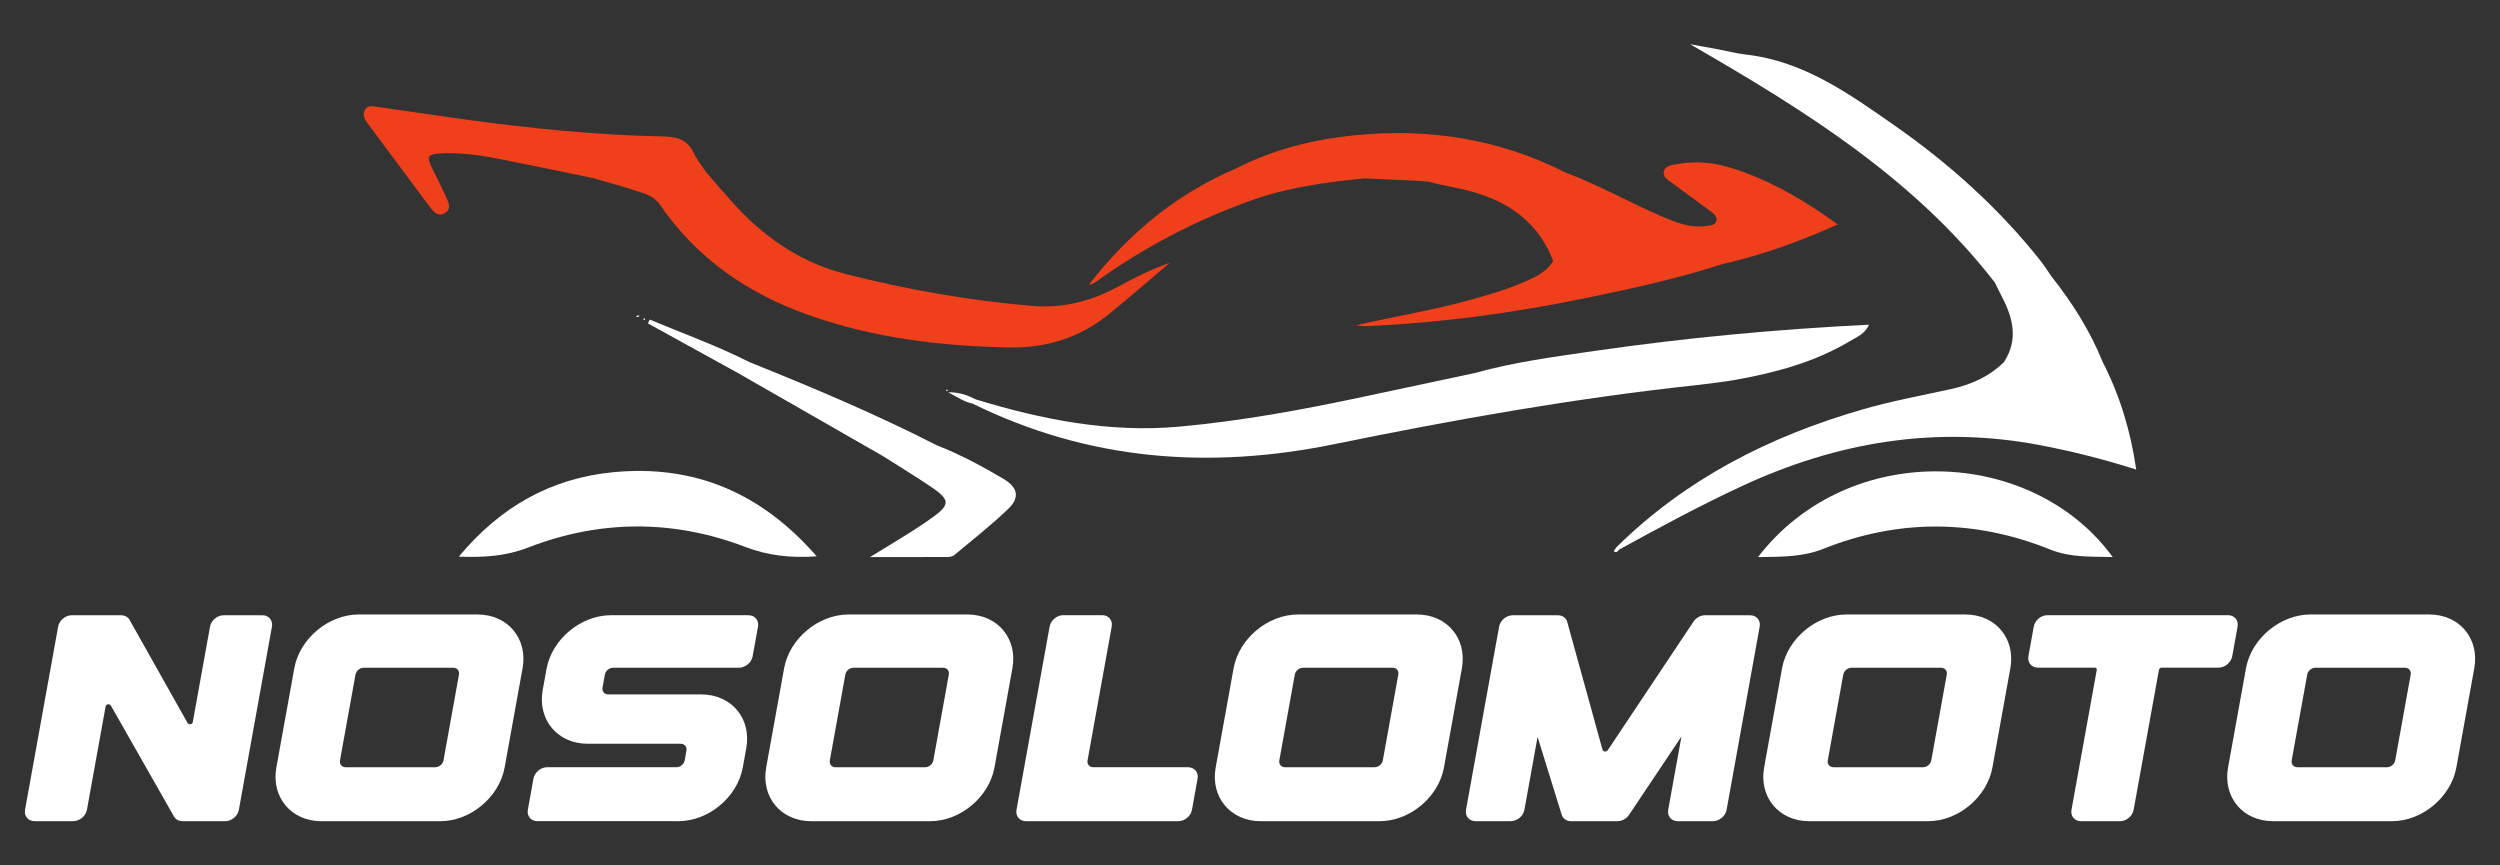 <?xml version="1.0" encoding="utf-8"?>
<!-- Generator: Adobe Illustrator 16.0.0, SVG Export Plug-In . SVG Version: 6.00 Build 0)  -->
<!DOCTYPE svg PUBLIC "-//W3C//DTD SVG 1.1//EN" "http://www.w3.org/Graphics/SVG/1.1/DTD/svg11.dtd">
<svg version="1.1" id="Layer_1" xmlns="http://www.w3.org/2000/svg" xmlns:xlink="http://www.w3.org/1999/xlink" x="0px" y="0px"
	 width="181.719px" height="62.905px" viewBox="15.631 -0.522 181.719 62.905"
	 enable-background="new 15.631 -0.522 181.719 62.905" xml:space="preserve">
<rect x="15.631" y="-0.522" width="181.719" height="62.905" fill="#333333" stroke="none"/>
<g>
	<g>
		<path fill="#FFFFFF" d="M23.307,50.835l-1.356,7.502c-0.083,0.459-0.529,0.83-0.997,0.83h-2.806c-0.467,0-0.779-0.371-0.696-0.83
			l2.404-13.309c0.083-0.459,0.529-0.83,0.997-0.83h3.578c0.249,0,0.467,0.107,0.595,0.297l4.236,7.529
			c0.107,0.158,0.35,0.115,0.384-0.068l1.251-6.928c0.083-0.459,0.529-0.83,0.997-0.83h2.806c0.468,0,0.78,0.371,0.698,0.834
			l-2.404,13.307c-0.083,0.459-0.529,0.83-0.997,0.83h-3.099c-0.25,0-0.467-0.109-0.594-0.295l-4.612-8.107
			C23.583,50.609,23.338,50.652,23.307,50.835z"/>
		<path fill="#FFFFFF" d="M53.615,48.052l-1.303,7.209c-0.39,2.158-2.486,3.908-4.682,3.908H38.99c-2.196,0-3.659-1.75-3.27-3.908
			l1.303-7.209c0.39-2.156,2.486-3.908,4.682-3.908h8.641C52.541,44.144,54.005,45.896,53.615,48.052z M48.993,48.511
			c0.05-0.275-0.137-0.498-0.418-0.498H42.07c-0.28,0-0.549,0.223-0.599,0.498l-1.127,6.238c-0.05,0.277,0.137,0.498,0.417,0.498
			h6.507c0.28,0,0.549-0.221,0.599-0.498L48.993,48.511z"/>
		<path fill="#FFFFFF" d="M54.695,59.167c-0.467,0-0.78-0.371-0.696-0.83l0.407-2.26c0.083-0.459,0.529-0.832,0.997-0.832h9.398
			c0.281,0,0.549-0.223,0.6-0.498l0.126-0.707c0.05-0.277-0.137-0.5-0.417-0.5h-6.76c-2.196,0-3.66-1.748-3.27-3.908l0.277-1.527
			c0.39-2.158,2.486-3.908,4.681-3.908h9.996c0.467,0,0.78,0.373,0.695,0.834l-0.39,2.152c-0.083,0.459-0.529,0.83-0.996,0.83
			h-9.145c-0.28,0-0.549,0.223-0.599,0.5l-0.171,0.943c-0.05,0.275,0.137,0.498,0.418,0.498h6.76c2.196,0,3.66,1.75,3.27,3.908
			l-0.252,1.398c-0.391,2.16-2.487,3.908-4.682,3.908h-0.438v-0.002H54.695z"/>
		<path fill="#FFFFFF" d="M89.22,48.052l-1.302,7.209c-0.391,2.158-2.487,3.908-4.682,3.908h-8.642c-2.196,0-3.66-1.75-3.27-3.908
			l1.303-7.209c0.39-2.156,2.486-3.908,4.681-3.908h8.642C88.147,44.144,89.611,45.896,89.22,48.052z M84.599,48.511
			c0.049-0.275-0.138-0.498-0.418-0.498h-6.505c-0.281,0-0.55,0.223-0.599,0.498l-1.128,6.238c-0.05,0.277,0.138,0.498,0.417,0.498
			h6.508c0.28,0,0.549-0.221,0.599-0.498L84.599,48.511z"/>
		<path fill="#FFFFFF" d="M92.921,44.193h2.826c0.467,0,0.777,0.371,0.692,0.832l-1.757,9.723c-0.049,0.275,0.138,0.498,0.418,0.498
			h6.884c0.467,0,0.778,0.373,0.695,0.832l-0.407,2.262c-0.083,0.459-0.528,0.83-0.997,0.83H90.215c-0.468,0-0.78-0.371-0.696-0.83
			l2.406-13.314C92.008,44.564,92.454,44.193,92.921,44.193z"/>
		<path fill="#FFFFFF" d="M121.893,48.052l-1.303,7.209c-0.39,2.158-2.486,3.908-4.682,3.908h-8.641c-2.196,0-3.66-1.75-3.271-3.908
			l1.303-7.209c0.39-2.156,2.486-3.908,4.682-3.908h8.642C120.819,44.144,122.283,45.896,121.893,48.052z M117.271,48.511
			c0.05-0.275-0.138-0.498-0.417-0.498h-6.506c-0.281,0-0.549,0.223-0.599,0.498l-1.127,6.238c-0.05,0.277,0.137,0.498,0.417,0.498
			h6.507c0.28,0,0.55-0.221,0.599-0.498L117.271,48.511z"/>
		<path fill="#FFFFFF" d="M128.868,44.2c0.33,0,0.595,0.189,0.681,0.482l2.557,9.266c0.053,0.176,0.286,0.215,0.385,0.066
			l6.223-9.332c0.191-0.293,0.524-0.482,0.854-0.482h3.276c0.467,0,0.779,0.371,0.693,0.832l-2.404,13.307
			c-0.083,0.459-0.529,0.83-0.996,0.83h-2.552c-0.468,0-0.779-0.371-0.696-0.83l0.963-5.326l-3.795,5.674
			c-0.191,0.293-0.524,0.482-0.854,0.482h-3.38c-0.33,0-0.595-0.189-0.68-0.482l-1.75-5.645l-0.957,5.297
			c-0.083,0.459-0.528,0.83-0.997,0.83h-2.55c-0.469,0-0.78-0.371-0.697-0.83l2.404-13.307c0.085-0.461,0.53-0.832,0.997-0.832
			H128.868z"/>
		<path fill="#FFFFFF" d="M161.758,48.052l-1.302,7.209c-0.391,2.158-2.487,3.908-4.682,3.908h-8.642c-2.195,0-3.66-1.75-3.27-3.908
			l1.303-7.209c0.39-2.156,2.486-3.908,4.681-3.908h8.642C160.685,44.144,162.149,45.896,161.758,48.052z M157.137,48.511
			c0.049-0.275-0.138-0.498-0.418-0.498h-6.505c-0.281,0-0.55,0.223-0.599,0.498l-1.127,6.238c-0.051,0.277,0.137,0.498,0.416,0.498
			h6.508c0.28,0,0.549-0.221,0.599-0.498L157.137,48.511z"/>
		<path fill="#FFFFFF" d="M178.277,45.025l-0.391,2.15c-0.083,0.459-0.528,0.832-0.995,0.832h-4.134
			c-0.094,0-0.183,0.076-0.198,0.168l-1.838,10.164c-0.084,0.459-0.529,0.83-0.996,0.83h-2.826c-0.468,0-0.779-0.371-0.696-0.83
			l1.837-10.164c0.019-0.096-0.045-0.168-0.139-0.168h-4.132c-0.469,0-0.78-0.371-0.697-0.832l0.388-2.15
			c0.084-0.461,0.529-0.832,0.997-0.832h13.124C178.048,44.193,178.358,44.564,178.277,45.025z"/>
		<path fill="#FFFFFF" d="M195.48,48.052l-1.302,7.209c-0.391,2.158-2.487,3.908-4.682,3.908h-8.642c-2.196,0-3.66-1.75-3.27-3.908
			l1.303-7.209c0.39-2.156,2.486-3.908,4.681-3.908h8.642C194.407,44.144,195.871,45.896,195.48,48.052z M190.859,48.511
			c0.049-0.275-0.138-0.498-0.418-0.498h-6.505c-0.281,0-0.55,0.223-0.599,0.498l-1.128,6.238c-0.05,0.277,0.138,0.498,0.417,0.498
			h6.508c0.28,0,0.549-0.221,0.599-0.498L190.859,48.511z"/>
	</g>
	<g id="XMLID_8179_">
		<path id="XMLID_8195_" fill="#FFFFFF" d="M163.809,31.814c2.352,0.443,4.66,1.023,7.1,1.795c-0.415-2.834-1.196-5.4-2.444-7.826
			l0,0c-0.913-2.271-2.215-4.313-3.729-6.227c-0.263-0.38-0.51-0.775-0.794-1.136c-3.018-3.8-6.589-7.013-10.548-9.783
			c-3.32-2.32-6.628-4.711-10.842-5.191c-0.675-0.076-1.337-0.253-2.008-0.378c-0.621-0.116-1.244-0.228-2.064-0.376
			c8.351,4.812,16.283,9.752,22.157,17.327c0.015-0.029,0.027-0.06,0.044-0.086c-0.017,0.026-0.029,0.057-0.044,0.086
			c0.155,0.316,0.304,0.635,0.467,0.945c0.833,1.579,1.271,3.172,0.191,4.829c-1.08,1.072-2.409,1.65-3.869,1.969
			c-2.168,0.473-4.352,0.879-6.485,1.498c-6.712,1.945-12.781,5.035-17.808,9.986l0,0c-0.07,0.104-0.214,0.285-0.203,0.293
			c0.179,0.158,0.289,0.02,0.396-0.115c2.946-1.619,5.899-3.213,8.952-4.629C149.164,31.603,156.291,30.409,163.809,31.814z
			 M160.731,19.856c0.031-0.047,0.068-0.087,0.109-0.121C160.799,19.769,160.762,19.809,160.731,19.856z M161.033,19.622
			c0.045-0.019,0.093-0.033,0.143-0.044C161.125,19.589,161.078,19.603,161.033,19.622z"/>
		<path id="XMLID_8191_" fill="#FFFFFF" d="M143.414,39.972c1.727-0.029,3.228,0.008,4.774-0.609
			c5.462-2.178,11.008-2.139,16.457,0.055c1.513,0.607,2.962,0.502,4.553,0.551C163.382,31.976,150.051,31.355,143.414,39.972z"/>
		<path id="XMLID_8187_" fill="#FFFFFF" d="M60.159,33.806c-4.491,0.447-8.168,2.51-11.178,6.133
			c1.886,0.068,3.439-0.041,5.051-0.666c5.21-2.018,10.535-2.041,15.758-0.045c1.642,0.627,3.228,0.818,5.206,0.691
			C70.952,35.273,66.061,33.224,60.159,33.806z"/>
		<path id="XMLID_8186_" fill="#FFFFFF" d="M141.758,27.091c2.906-0.523,5.745-1.27,8.311-2.803
			c0.512-0.307,1.131-0.537,1.414-1.209c-6.713,0.332-13.321,0.951-19.894,1.9c-2.938,0.426-5.889,0.814-8.76,1.613
			c-2.66,0.566-5.319,1.135-7.981,1.701c-4.483,0.957-8.991,1.793-13.566,2.201c-5.055,0.447-9.918-0.52-14.714-1.982
			c-0.545-0.262-1.086-0.525-2.017-0.523c0.741,0.395,1.189,0.715,1.751,0.814c8.414,4.15,17.193,4.824,26.308,2.961
			c8.697-1.779,17.438-3.338,26.275-4.285C139.843,27.353,140.807,27.261,141.758,27.091z"/>
		<path id="XMLID_8184_" fill="#FFFFFF" d="M88.585,34.296c-1.565-0.934-3.176-1.791-4.88-2.459
			c-4.417-2.258-8.983-4.182-13.583-6.031c-2.357-1.191-4.833-2.084-7.263-3.098c-0.046,0.092-0.09,0.184-0.136,0.275
			c2.183,1.203,4.366,2.406,6.548,3.609c3.521,2.018,7.042,4.035,10.565,6.053l0,0c0.995,0.629,1.996,1.248,2.981,1.893
			c2.063,1.346,2.073,1.559-0.009,2.973c-1.195,0.813-2.451,1.537-3.933,2.457c2.064,0,3.838,0.006,5.612-0.004
			c0.168,0,0.379-0.033,0.501-0.133c1.319-1.102,2.678-2.164,3.918-3.352C89.771,35.654,89.632,34.921,88.585,34.296z"/>
		<path id="XMLID_8183_" fill="#FFFFFF" d="M62.117,22.456c-0.025-0.023-0.052-0.045-0.079-0.068
			c-0.058,0.025-0.117,0.049-0.174,0.076c0.027,0.02,0.057,0.061,0.08,0.057C62.004,22.509,62.06,22.478,62.117,22.456z"/>
		<path id="XMLID_8181_" fill="#FFFFFF" d="M84.46,27.906c0.024,0.004,0.052-0.031,0.074-0.047
			c-0.022-0.023-0.042-0.064-0.066-0.066c-0.023-0.002-0.053,0.033-0.078,0.053C84.415,27.866,84.436,27.906,84.46,27.906z"/>
		<path id="XMLID_8180_" fill="#FFFFFF" d="M62.454,22.734c0.017,0.008,0.049-0.01,0.066-0.025c0.009-0.01,0.001-0.037,0.002-0.057
			c-0.02-0.012-0.047-0.035-0.064-0.029C62.366,22.652,62.365,22.697,62.454,22.734z"/>
	</g>
	<path id="XMLID_8178_" fill="#EF401B" d="M90.687,21.715c-4.574-0.385-9.075-1.174-13.527-2.304
		c-3.132-0.795-5.689-2.469-7.874-4.777c-0.811-0.858-1.561-1.771-2.339-2.658c-0.294-0.445-0.646-0.866-0.871-1.346
		c-0.454-0.965-1.164-1.217-2.211-1.235c-4.805-0.084-9.581-0.576-14.341-1.22c-2.164-0.294-4.32-0.627-6.483-0.931
		c-0.309-0.043-0.682-0.134-0.876,0.211c-0.201,0.354-0.041,0.685,0.188,0.99c1.522,2.036,3.039,4.076,4.555,6.118
		c0.276,0.371,0.602,0.684,1.076,0.398c0.431-0.261,0.291-0.688,0.124-1.053c-0.328-0.713-0.672-1.421-1.025-2.121
		c-0.474-0.931-0.407-1.112,0.652-1.162c1.437-0.068,2.86,0.146,4.266,0.422c2.236,0.438,4.466,0.911,6.698,1.369
		c1.046,0.304,2.102,0.581,3.135,0.92c0.657,0.217,1.317,0.362,1.784,1.043c2.66,3.885,6.356,6.416,10.745,7.983
		c4.737,1.689,9.656,2.279,14.653,2.373c2.678,0.047,5.094-0.707,7.18-2.393c1.512-1.221,2.973-2.505,4.456-3.76
		c-1.292,0.457-2.5,1.048-3.677,1.694C95.008,21.355,92.934,21.903,90.687,21.715z"/>
	<path id="XMLID_8177_" fill="#EF401B" d="M137.625,11.393c-0.388,0.068-0.963,0.092-1.058,0.573c-0.083,0.42,0.4,0.646,0.7,0.876
		c0.91,0.696,1.853,1.349,2.767,2.037c0.223,0.169,0.469,0.404,0.328,0.727c-0.109,0.255-0.397,0.249-0.65,0.289
		c-1.273,0.197-2.383-0.29-3.506-0.782c-2.287-0.998-4.467-2.234-6.813-3.109c-4.801-2.432-9.903-3.219-15.215-2.7
		c-3.037,0.296-5.979,1.022-8.719,2.43c-4.331,1.845-7.818,4.746-10.674,8.435c0.215-0.014,0.366-0.106,0.51-0.209
		c3.497-2.516,7.289-4.492,11.338-5.933c2.625-0.934,5.389-1.304,8.155-1.583c1.281,0.058,2.56,0.116,3.84,0.174
		c0.276,0.019,0.551,0.038,0.829,0.058c0.147,0.042,0.297,0.083,0.444,0.125c1.074,0.245,2.17,0.415,3.213,0.753
		c2.527,0.815,4.459,2.339,5.416,4.91c-0.422,0.661-1.062,1.037-1.754,1.355c-1.368,0.631-2.806,1.051-4.251,1.452
		c-2.745,0.763-5.558,1.211-8.329,1.854c0.332,0.049,0.655,0.063,0.978,0.047c5.274-0.238,10.488-0.953,15.656-2.013
		c3.36-0.688,6.704-1.425,9.975-2.475c2.852-0.649,5.588-1.623,8.401-2.894c-2.393-1.744-4.787-3.129-7.455-4.019
		C140.404,11.321,139.027,11.144,137.625,11.393z"/>
</g>
</svg>
